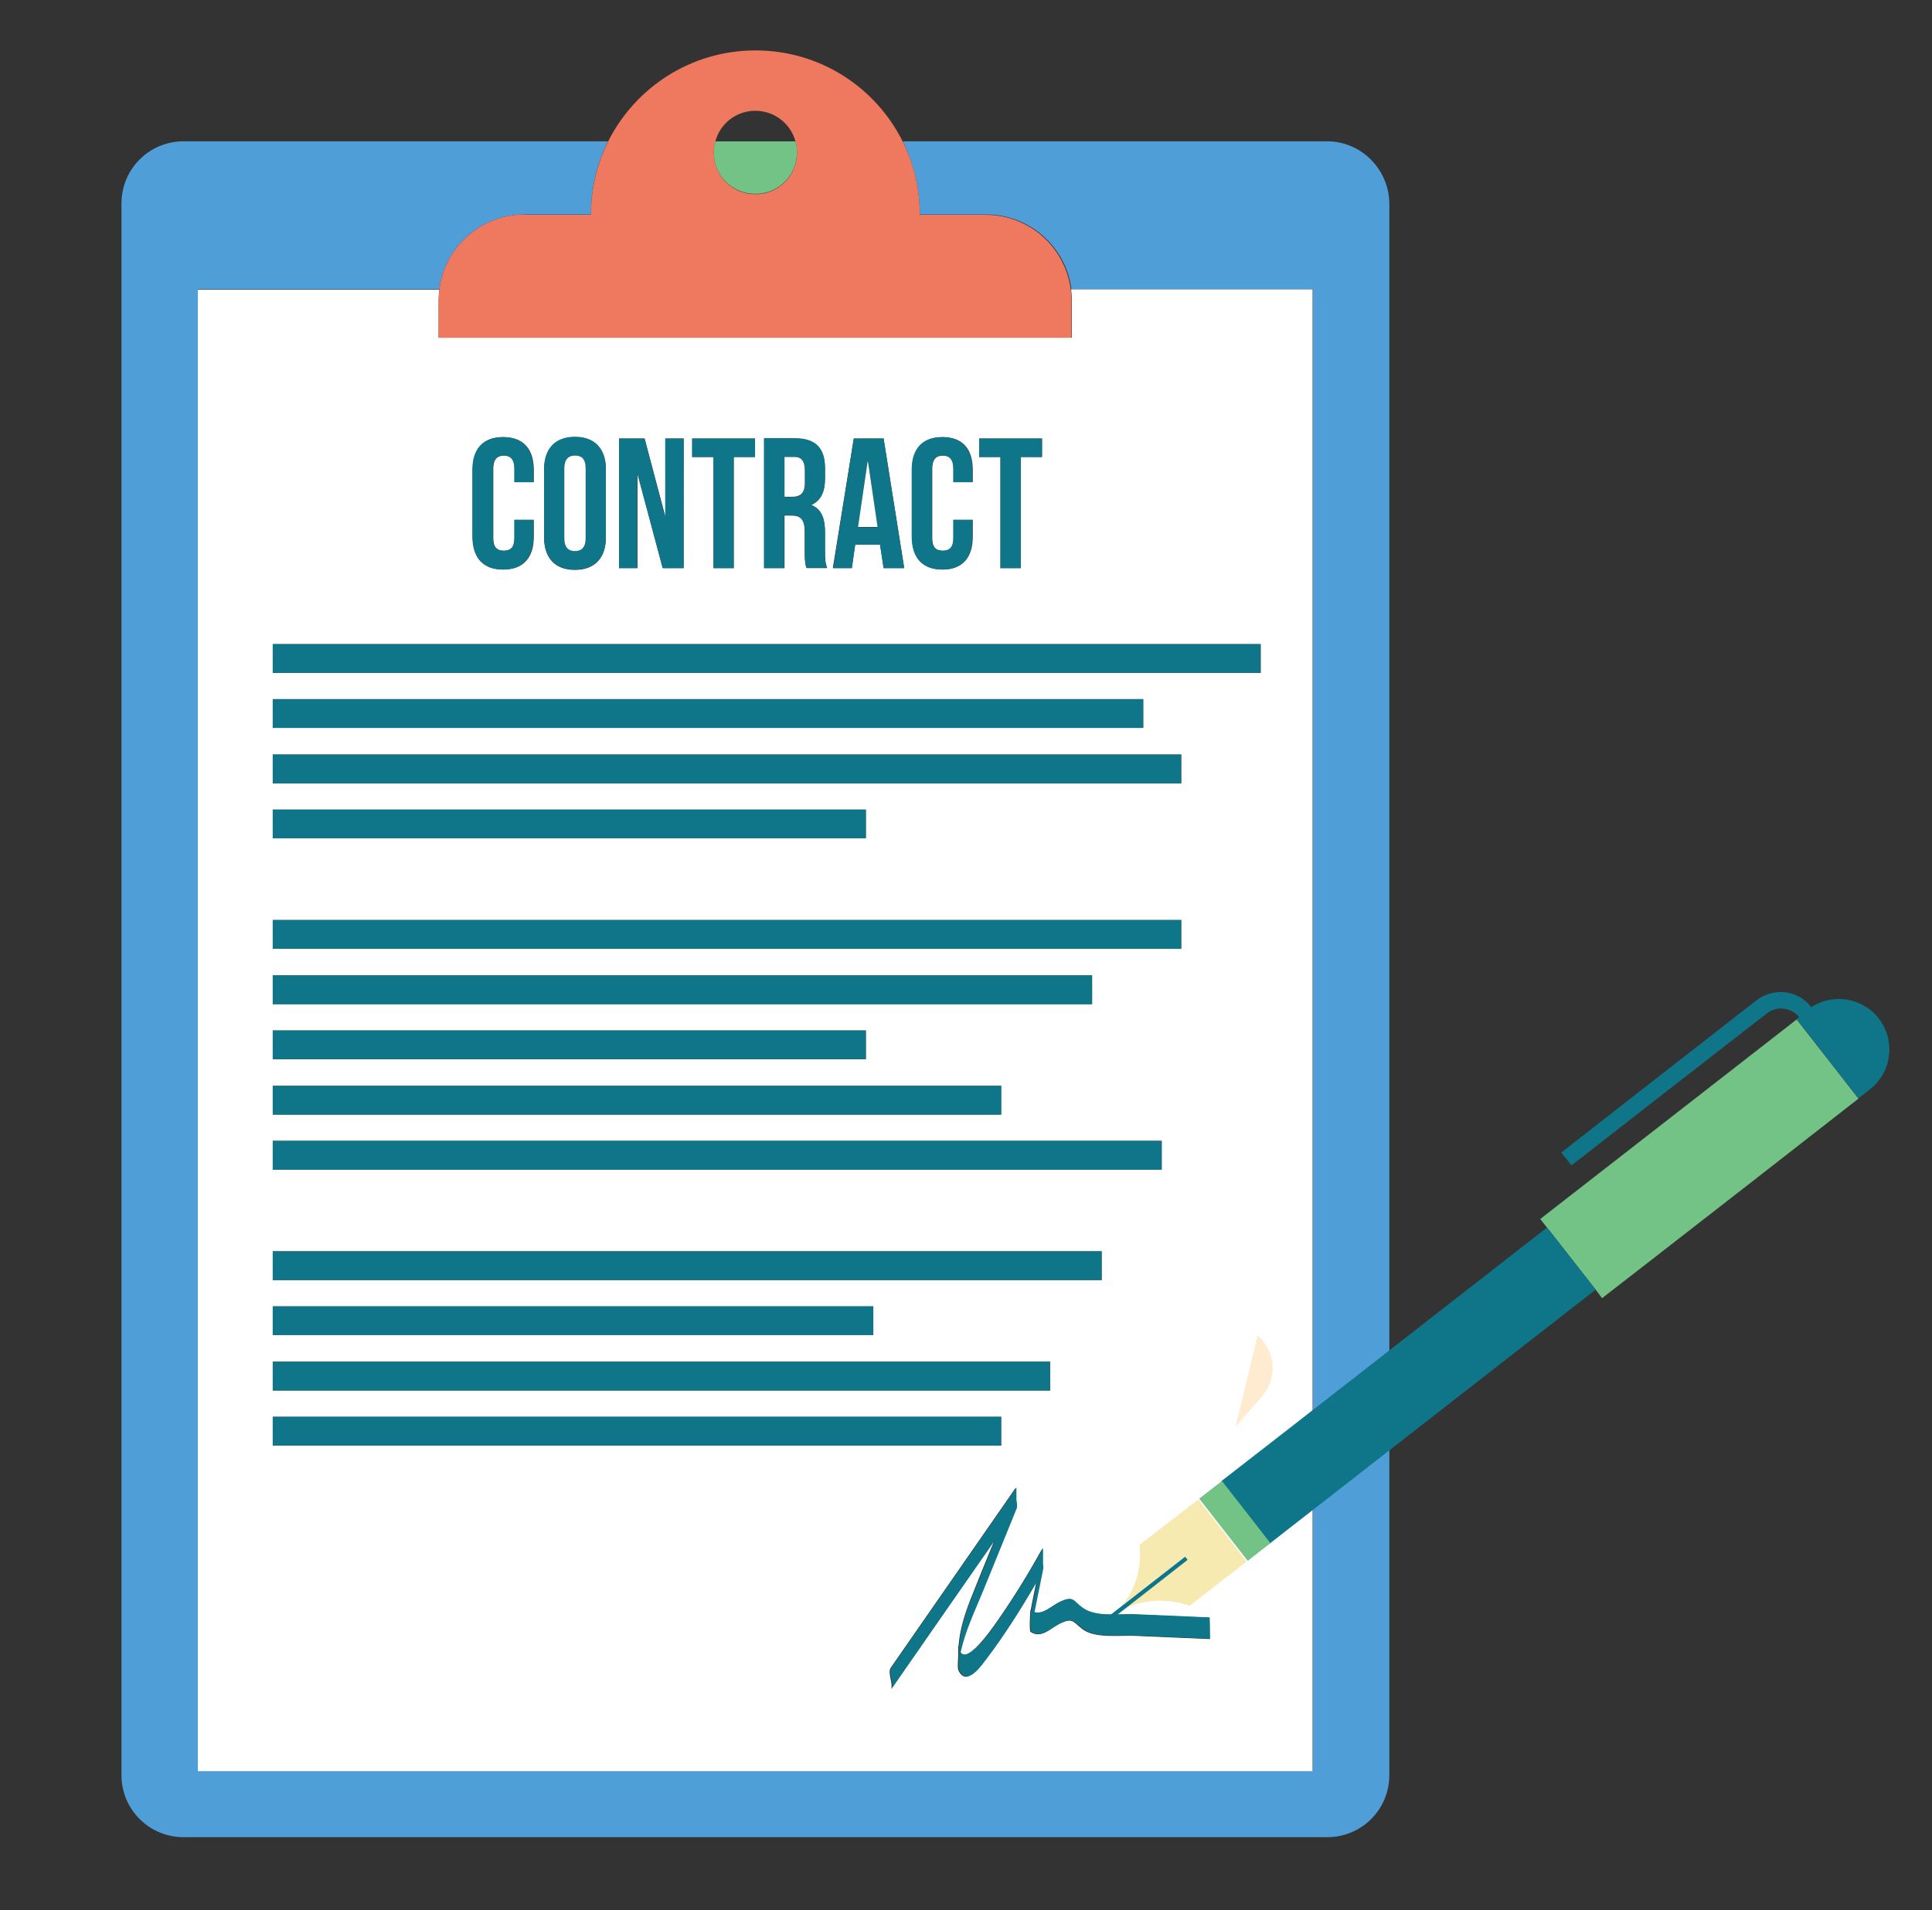 <?xml version="1.0" encoding="utf-8"?>
<!-- Generator: Adobe Illustrator 19.2.1, SVG Export Plug-In . SVG Version: 6.00 Build 0)  -->
<svg version="1.1" xmlns="http://www.w3.org/2000/svg" xmlns:xlink="http://www.w3.org/1999/xlink" x="0px" y="0px"
	 viewBox="0 0 544 538" style="enable-background:new 0 0 544 538;" xml:space="preserve">
<rect x="0" y="0" width="544" height="538" fill="#333333" stroke="none"/>
<style type="text/css">
	.st0{fill:none;}
	.st1{fill:#509ED8;}
	.st2{fill:#FFFFFF;}
	.st3{fill:#0F7588;}
	.st4{fill:#EE795F;}
	.st5{fill:#73C386;}
	.st6{fill:#F6EAB1;}
	.st7{fill:#FFEBCF;}
</style>
<g id="Слой_4">
	<g>
		<path class="st0" d="M212.7,31.2c-5.4,0-10,3.7-11.3,8.7H224C222.6,34.9,218.1,31.2,212.7,31.2z"/>
		<path class="st1" d="M373.7,39.8H254.2C257.2,46,259,53,259,60.4h18.7c12.3,0,22.5,9.2,24,21.1h68v417.2H55.7V81.5h68
			c1.5-11.9,11.7-21.1,24-21.1h18.7c0-7.4,1.7-14.4,4.8-20.6H51.7c-9.7,0-17.5,7.8-17.5,17.5v442.6c0,9.7,7.8,17.5,17.5,17.5h322
			c9.7,0,17.5-7.8,17.5-17.5V57.3C391.1,47.7,383.3,39.8,373.7,39.8z"/>
		<path class="st2" d="M301.8,95.1H123.5V84.6c0-1,0.1-2,0.2-3h-68v417.2h313.9V81.5h-68c0.1,1,0.2,2,0.2,3V95.1z M275.7,123.5h17.7
			v5.2h-6V160h-5.7v-31.3h-6V123.5z M256.8,132.3c0-5.8,2.9-9.2,8.6-9.2c5.6,0,8.5,3.3,8.5,9.2v3.5h-5.4v-3.9c0-2.6-1.1-3.6-3-3.6
			c-1.8,0-3,1-3,3.6v19.7c0,2.6,1.1,3.5,3,3.5c1.8,0,3-0.9,3-3.5v-5.2h5.4v4.8c0,5.8-2.9,9.2-8.5,9.2c-5.6,0-8.6-3.3-8.6-9.2V132.3z
			 M240.4,123.5h8.4l5.8,36.5h-5.8l-1-6.6h-7l-1,6.6h-5.3L240.4,123.5z M215.1,123.5h8.7c5.9,0,8.5,2.8,8.5,8.4v2.9
			c0,3.8-1.2,6.2-3.8,7.4v0.1c2.9,1.2,3.8,3.9,3.8,7.7v5.6c0,1.8,0.1,3.1,0.6,4.4h-5.8c-0.3-0.9-0.5-1.5-0.5-4.5v-5.7
			c0-3.4-1.1-4.6-3.7-4.6h-2V160h-5.7V123.5z M194.9,123.5h17.7v5.2h-6V160h-5.7v-31.3h-6V123.5z M174.3,123.5h7.2l5.8,21.8h0.1
			v-21.8h5.1V160h-5.9l-7-26.4h-0.1V160h-5.2V123.5z M153.2,132.3c0-5.8,3.1-9.2,8.7-9.2c5.6,0,8.7,3.3,8.7,9.2v19
			c0,5.8-3.1,9.2-8.7,9.2c-5.6,0-8.7-3.3-8.7-9.2v-15.4V132.3z M133.1,132.3c0-5.8,2.9-9.2,8.6-9.2c5.6,0,8.6,3.3,8.6,9.2v3.5h-5.4
			v-3.9c0-2.6-1.1-3.6-3-3.6c-1.8,0-3,1-3,3.6v19.7c0,2.6,1.1,3.5,3,3.5c1.8,0,3-0.9,3-3.5v-5.2h5.4v4.8c0,5.8-2.9,9.2-8.6,9.2
			c-5.6,0-8.6-3.3-8.6-9.2V132.3z M76.8,196.9h245.1v8.1H76.8V196.9z M76.8,212.5h255.8v8.1H76.8V212.5z M76.8,228h167v8.1h-167V228
			z M76.8,259.1h255.8v8.1H76.8V259.1z M76.8,274.7h230.7v8.1H76.8V274.7z M76.8,290.2h167v8.1h-167V290.2z M76.8,305.8h205.1v8.1
			H76.8V305.8z M76.8,321.3h250.3v8.1H76.8V321.3z M76.8,352.4h233.4v8.1H76.8V352.4z M76.8,367.9h169.1v8.1H76.8V367.9z
			 M76.8,383.5h218.9v8.1H76.8V383.5z M76.8,399h205.1v8.1H76.8V399z M340.6,461.6c-7-0.3-13.9-0.6-20.9-0.9
			c-4.3-0.2-11.2,0.8-14.8-1.8c-2.8-2.1-2.7-3.4-6.4-1.7c-2.7,1.3-5.2,4.4-8.3,2.4c-0.4-0.3-0.2-4.3-0.1-5.7c0-0.2,0-0.3,0.1-0.4
			c0.5-2.7,1.1-5.4,1.6-8c-4.4,7.7-9.2,15.3-14.6,22.3c-1.5,2-5.2,7-7.3,2.7c-0.4-0.9-0.1-3.1-0.1-4.1c0-0.4,0-0.7,0-1.1
			c0-0.2,0-0.3,0-0.4c0-0.6,0-1.2,0-1.8c0,0.2,0,0.4,0.1,0.6c0.3-4.5,1.6-8.7,3.3-13.1c2.2-5.6,4.5-11.2,6.8-16.8
			c-9.7,14-19.4,28-29.2,42c0.9-1.3-1-4.7,0-6.1c11.7-16.9,23.5-33.8,35.2-50.7c0,1.2,0,2.4,0,3.6c0.2,0.9,0.3,1.9,0,2.5
			c-3.1,7.7-6.2,15.4-9.4,23.1c-2.3,5.6-5,11.2-6.3,17.2c2.3,3.6,10.4-8.7,11.5-10.3c4.2-6.1,8.1-12.5,11.7-19c0,1.5,0,2.9,0,4.4
			c0.1,0.6,0.1,1.2,0,1.7c-0.8,4-1.6,7.9-2.4,11.9c2.6,0.7,4.9-1.8,7.2-2.9c3.8-1.8,3.5-0.4,6.4,1.7c3.8,2.7,10.3,1.6,14.8,1.8
			c7,0.3,13.9,0.6,20.9,0.9C340.7,455.5,340.6,461.6,340.6,461.6z M355,189.5H76.8v-8.1H355V189.5z"/>
		<rect x="76.8" y="181.4" class="st3" width="278.1" height="8.1"/>
		<rect x="76.8" y="259.1" class="st3" width="255.8" height="8.1"/>
		<rect x="76.8" y="212.5" class="st3" width="255.8" height="8.1"/>
		<rect x="76.8" y="321.3" class="st3" width="250.3" height="8.1"/>
		<rect x="76.8" y="196.9" class="st3" width="245.1" height="8.1"/>
		<rect x="76.8" y="352.4" class="st3" width="233.4" height="8.1"/>
		<rect x="76.8" y="274.7" class="st3" width="230.7" height="8.1"/>
		<path class="st4" d="M147.7,60.4c-12.3,0-22.5,9.2-24,21.1c-0.1,1-0.2,2-0.2,3v10.6h178.2V84.6c0-1-0.1-2-0.2-3
			c-1.5-11.9-11.6-21.1-24-21.1H259c0-7.4-1.7-14.4-4.8-20.6c-7.6-15.3-23.3-25.7-41.5-25.7s-33.9,10.5-41.5,25.7
			c-3.1,6.2-4.8,13.2-4.8,20.6H147.7z M212.7,31.2c5.4,0,10,3.7,11.3,8.7c0.3,1,0.4,2,0.4,3.1c0,6.5-5.2,11.7-11.7,11.7
			c-6.5,0-11.7-5.2-11.7-11.7c0-1.1,0.1-2.1,0.4-3.1C202.7,34.9,207.2,31.2,212.7,31.2z"/>
		<rect x="76.8" y="383.5" class="st3" width="218.9" height="8.1"/>
		<polygon class="st3" points="281.7,160 287.4,160 287.4,128.7 293.4,128.7 293.4,123.5 275.7,123.5 275.7,128.7 281.7,128.7 		"/>
		<rect x="76.8" y="399" class="st3" width="205.1" height="8.1"/>
		<rect x="76.8" y="305.8" class="st3" width="205.1" height="8.1"/>
		<path class="st3" d="M265.3,160.4c5.6,0,8.5-3.3,8.5-9.2v-4.8h-5.4v5.2c0,2.6-1.1,3.5-3,3.5c-1.8,0-3-0.9-3-3.5v-19.7
			c0-2.6,1.1-3.6,3-3.6c1.8,0,3,1,3,3.6v3.9h5.4v-3.5c0-5.8-2.9-9.2-8.5-9.2c-5.6,0-8.6,3.3-8.6,9.2v19
			C256.8,157.1,259.7,160.4,265.3,160.4z"/>
		<path class="st3" d="M240.8,153.4h7l1,6.6h5.8l-5.8-36.5h-8.4l-5.8,36.5h5.3L240.8,153.4z M244.3,130h0.1l2.7,18.5h-5.5L244.3,130
			z"/>
		<polygon class="st2" points="244.4,130 244.3,130 241.6,148.4 247.1,148.4 		"/>
		<rect x="76.8" y="367.9" class="st3" width="169.1" height="8.1"/>
		<rect x="76.8" y="290.2" class="st3" width="167" height="8.1"/>
		<rect x="76.8" y="228" class="st3" width="167" height="8.1"/>
		<path class="st3" d="M220.9,145.1h2c2.6,0,3.7,1.3,3.7,4.6v5.7c0,3,0.2,3.5,0.5,4.5h5.8c-0.6-1.4-0.6-2.7-0.6-4.4v-5.6
			c0-3.8-0.9-6.5-3.8-7.7v-0.1c2.6-1.2,3.8-3.6,3.8-7.4v-2.9c0-5.6-2.6-8.4-8.5-8.4h-8.7V160h5.7V145.1z M220.9,128.7h2.8
			c2,0,2.9,1.1,2.9,3.8v3.6c0,2.9-1.3,3.9-3.5,3.9h-2.2V128.7z"/>
		<path class="st2" d="M226.6,136.1v-3.6c0-2.6-0.9-3.8-2.9-3.8h-2.8v11.2h2.2C225.2,139.9,226.6,139,226.6,136.1z"/>
		<path class="st5" d="M212.7,54.6c6.5,0,11.7-5.2,11.7-11.7c0-1.1-0.1-2.1-0.4-3.1h-22.6c-0.3,1-0.4,2-0.4,3.1
			C200.9,49.4,206.2,54.6,212.7,54.6z"/>
		<polygon class="st3" points="200.9,160 206.6,160 206.6,128.7 212.6,128.7 212.6,123.5 194.9,123.5 194.9,128.7 200.9,128.7 		"/>
		<polygon class="st3" points="179.4,133.6 179.5,133.6 186.6,160 192.5,160 192.5,123.5 187.3,123.5 187.3,145.3 187.2,145.3 
			181.5,123.5 174.3,123.5 174.3,160 179.4,160 		"/>
		<path class="st3" d="M161.9,160.4c5.6,0,8.7-3.3,8.7-9.2v-19c0-5.8-3.1-9.2-8.7-9.2c-5.6,0-8.7,3.3-8.7,9.2v3.5v15.4
			C153.2,157.1,156.3,160.4,161.9,160.4z M158.9,131.9c0-2.6,1.1-3.6,3-3.6c1.8,0,3,1,3,3.6v19.7c0,2.6-1.1,3.6-3,3.6
			c-1.8,0-3-1-3-3.6V131.9z"/>
		<path class="st2" d="M161.9,155.2c1.8,0,3-1,3-3.6v-19.7c0-2.6-1.1-3.6-3-3.6c-1.8,0-3,1-3,3.6v19.7
			C158.9,154.2,160.1,155.2,161.9,155.2z"/>
		<path class="st3" d="M141.6,160.4c5.6,0,8.6-3.3,8.6-9.2v-4.8h-5.4v5.2c0,2.6-1.1,3.5-3,3.5c-1.8,0-3-0.9-3-3.5v-19.7
			c0-2.6,1.1-3.6,3-3.6c1.8,0,3,1,3,3.6v3.9h5.4v-3.5c0-5.8-2.9-9.2-8.6-9.2c-5.6,0-8.6,3.3-8.6,9.2v19
			C133.1,157.1,136,160.4,141.6,160.4z"/>
	</g>
</g>
<g id="Слой_3">
	<path class="st3" d="M340.6,455.5c-7-0.3-13.9-0.6-20.9-0.9c-4.5-0.2-11.1,0.9-14.8-1.8c-2.9-2.1-2.5-3.5-6.4-1.7
		c-2.3,1.1-4.6,3.6-7.2,2.9c0.8-4,1.6-7.9,2.4-11.9c0.1-0.5,0.1-1.1,0-1.7c0-1.5,0-2.9,0-4.4c-3.6,6.5-7.5,12.8-11.7,19
		c-1.1,1.7-9.2,13.9-11.5,10.3c1.3-6,4-11.6,6.3-17.2c3.1-7.7,6.3-15.4,9.4-23.1c0.3-0.6,0.2-1.6,0-2.5c0-1.2,0-2.4,0-3.6
		c-11.7,16.9-23.5,33.8-35.2,50.7c-1,1.4,0.9,4.8,0,6.1c9.7-14,19.4-28,29.2-42c-2.3,5.6-4.5,11.2-6.8,16.8c-1.8,4.4-3,8.6-3.3,13.1
		c0-0.2-0.1-0.4-0.1-0.6c0,0.6,0,1.2,0,1.8c0,0.1,0,0.3,0,0.4c0,0.4,0,0.7,0,1.1c0,1-0.3,3.2,0.1,4.1c2,4.3,5.8-0.7,7.3-2.7
		c5.4-7.1,10.1-14.6,14.6-22.3c-0.5,2.7-1.1,5.4-1.6,8c0,0.1,0,0.2-0.1,0.4c-0.2,1.4-0.3,5.4,0.1,5.7c3.1,1.9,5.6-1.2,8.3-2.4
		c3.7-1.7,3.5-0.4,6.4,1.7c3.6,2.6,10.5,1.6,14.8,1.8c7,0.3,13.9,0.6,20.9,0.9C340.6,461.6,340.7,455.5,340.6,455.5z"/>
</g>
<g id="Слой_2">
	<g>
		<path class="st0" d="M497.4,285.4l-27.8,21.6l4.7,4.6l31.6-24.6l0.7-0.5C504.4,283.7,500.3,283.2,497.4,285.4z"/>
		<path class="st6" d="M320.8,435.1c0,0,1.7,9.2-4.9,17.1l17.7-13.8l0.7,0.9l-17.4,13.6c3.9-1.8,10.2-3.3,18.1-0.7l16-12.4
			l-13.6-17.5L320.8,435.1z"/>
		<polygon class="st5" points="523.3,309.4 523.3,309.4 505.9,287.1 474.3,311.7 433.7,343.3 435.1,345.1 435.6,345.7 449.3,363.2 
			451.1,365.6 464,355.6 494.6,331.8 		"/>
		<path class="st3" d="M442.5,328.2l27.2-21.2l27.8-21.6c2.8-2.2,6.9-1.7,9.1,1.1l-0.7,0.5l17.4,22.3l3.3-2.6
			c3.6-2.8,5.4-7,5.4-11.2c0-3-1-6.1-3-8.7c-4.8-6.1-13.7-7.3-19.9-2.5l0.9-0.7c-3.7-4.8-10.6-5.6-15.4-1.9l-28.5,22.2l-26.5,20.7
			L442.5,328.2z"/>
		<polygon class="st3" points="362.6,402.6 343.8,417.2 357.4,434.8 405,397.7 449.3,363.2 435.6,345.7 		"/>
		
			<rect x="343.4" y="417.4" transform="matrix(0.789 -0.615 0.615 0.789 -189.969 303.924)" class="st5" width="8.1" height="22.2"/>
		<path class="st7" d="M347.9,401.8l7.5-8.6c4.4-5.1,3.8-12.7-1.3-17.1"/>
		<path class="st3" d="M333.7,438.4L316,452.2l-4.1,3.2l0.7,0.9l4.4-3.4l17.4-13.6L333.7,438.4z M312.3,455.8
			c0.1-0.1,0.3-0.3,0.7-0.6C312.8,455.4,312.5,455.6,312.3,455.8z"/>
		<path d="M313,455.2c-0.4,0.3-0.7,0.5-0.7,0.6C312.5,455.6,312.8,455.4,313,455.2z"/>
	</g>
</g>
</svg>

